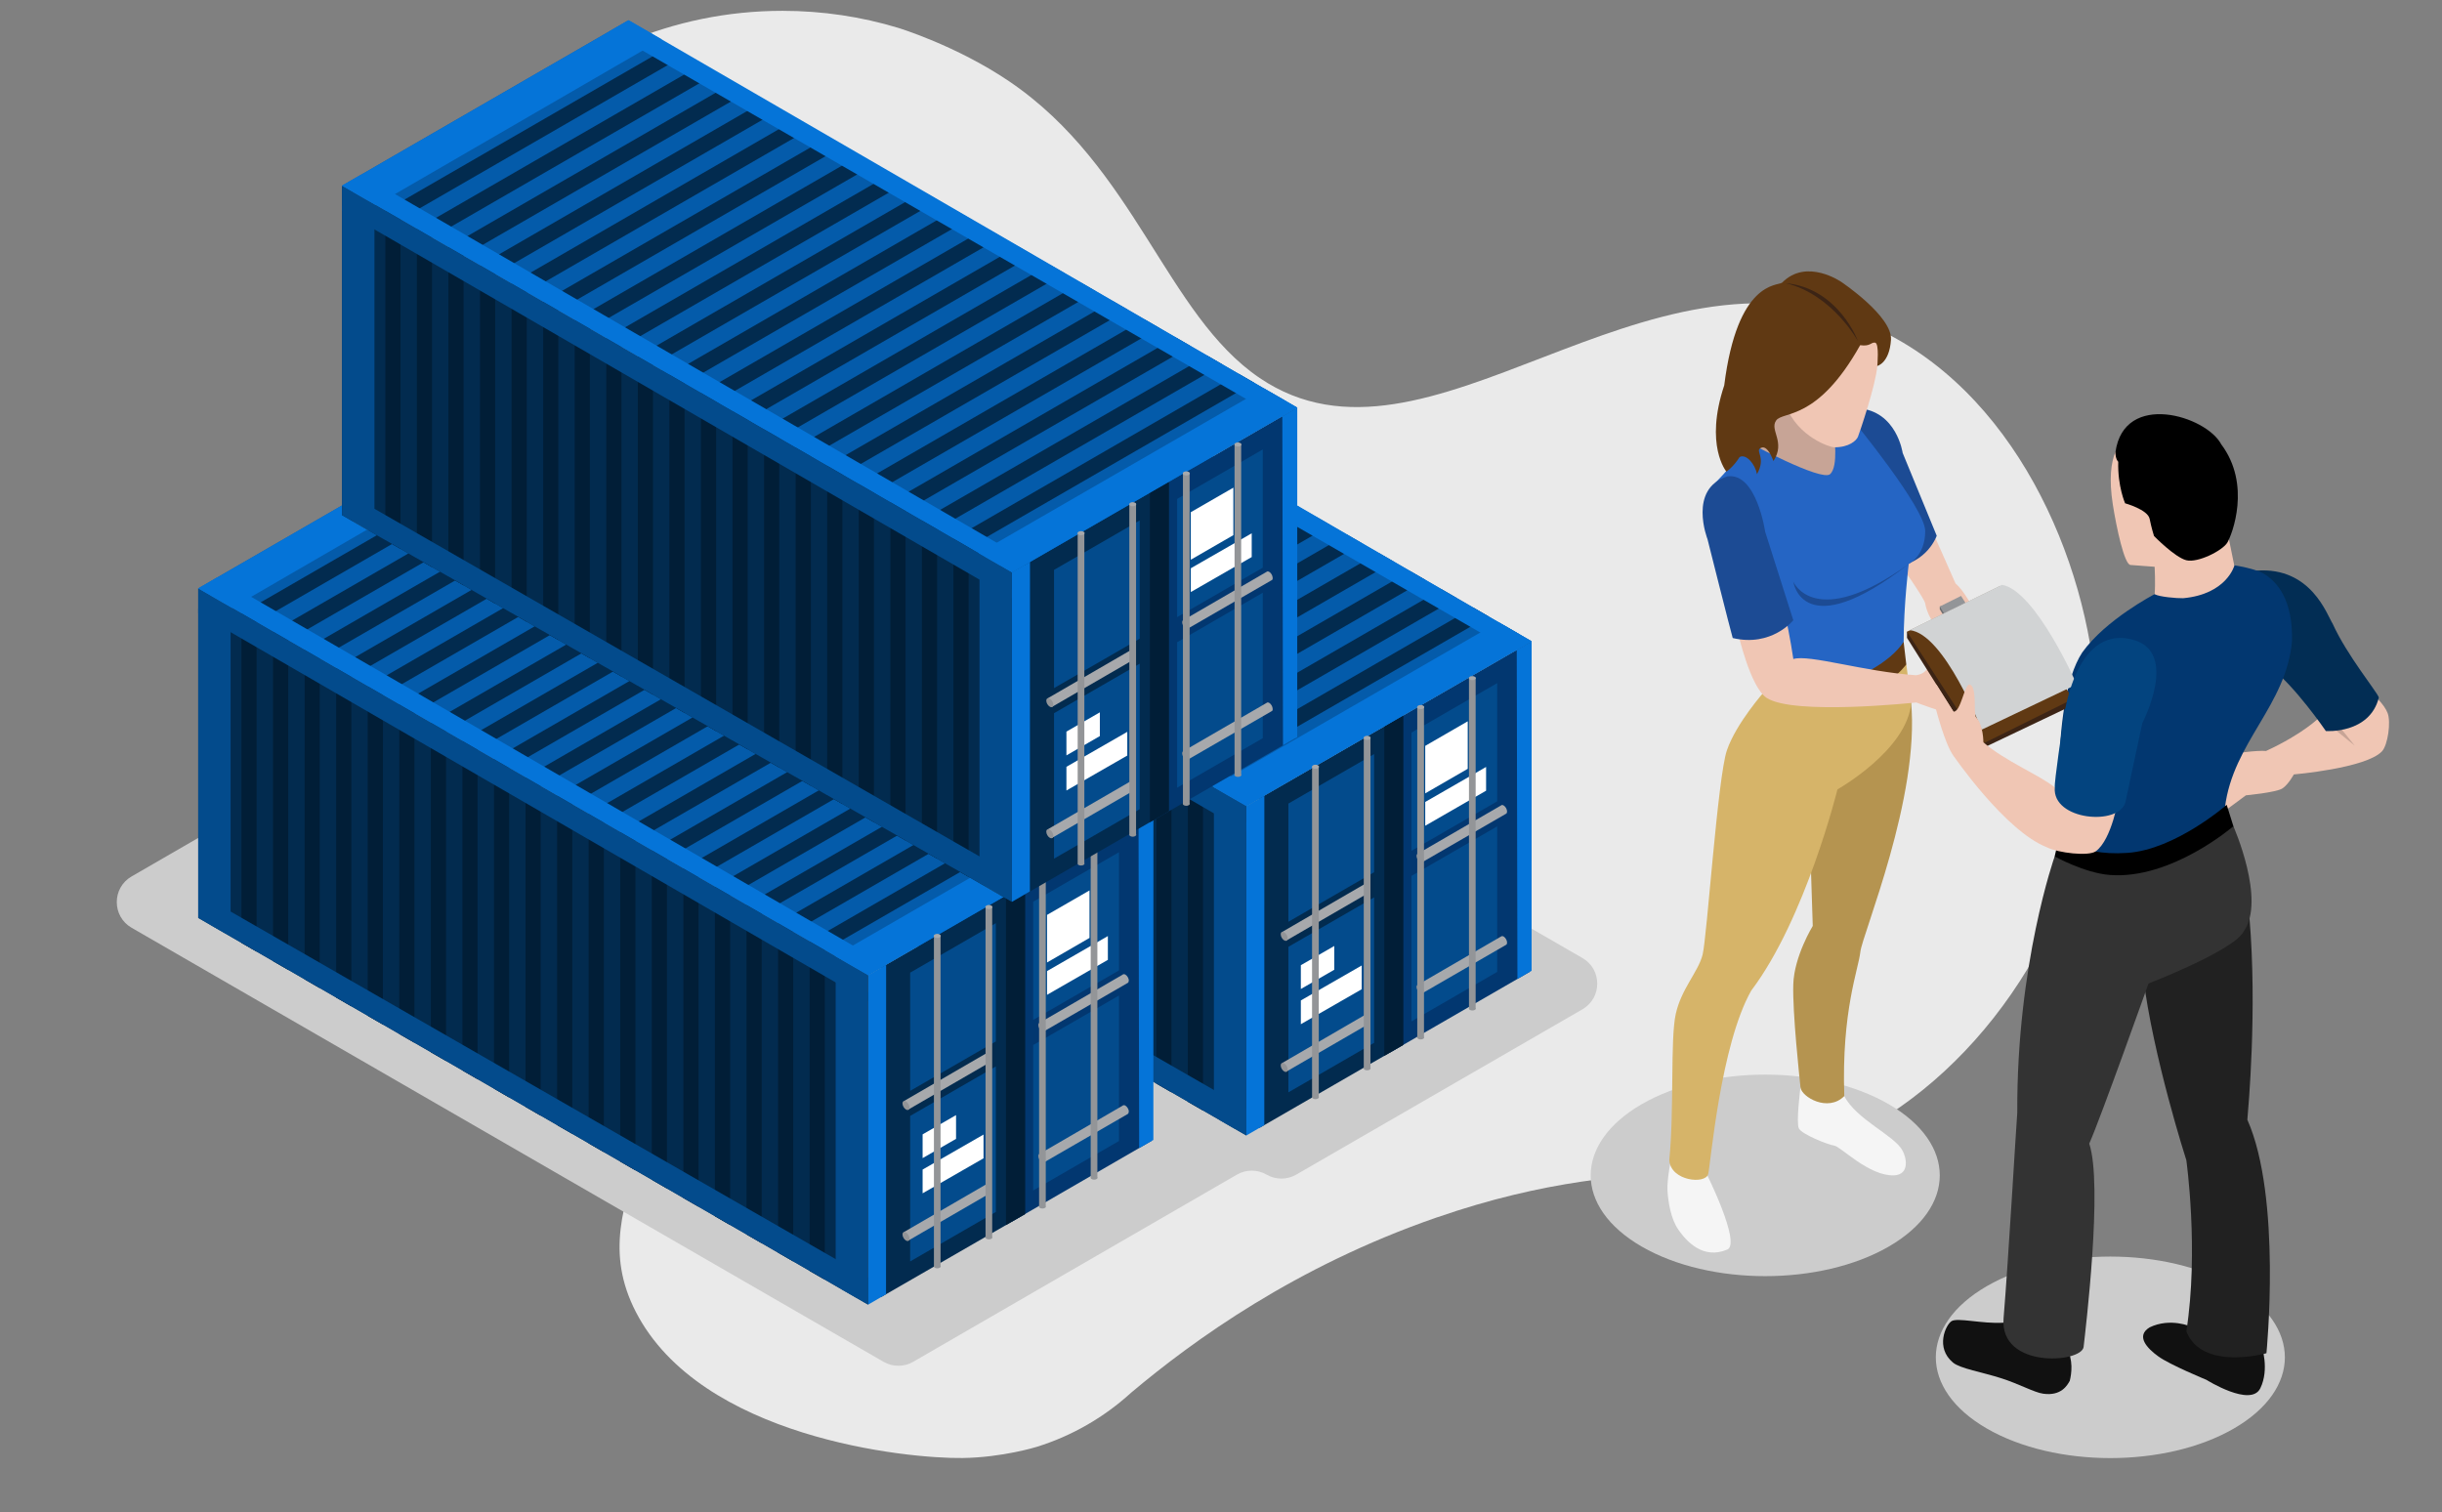 <svg xmlns="http://www.w3.org/2000/svg" id="Layer_1" viewBox="0 0 512 317.11"><rect x="0" y="0" width="512" height="317.11" fill="#808080" stroke="none"/><g><g><path d="M439.52,146.24c2.19,36.93-17.75,70.73-43.38,87.39-28.66,18.64-48.72,5.64-95.05,21.69-29.43,10.2-50.82,25.66-63.92,36.68h0c-5.63,5.14-12.38,9.07-19.84,11.38,0,0-7.15,2.22-15.51,2.33-11.72,.16-54.89-4.23-68.5-30.62-12.73-24.68,14.86-40.58,5.43-82.94-2.06-9.26-6.33-28.4-21.38-45.28-13.09-14.67-26.41-18.75-33.5-36.49-4.12-10.3-3.59-19.39-3.59-24.33C80.28,39.78,117.79,2.27,164.06,2.27c8.42,0,16.55,1.24,24.22,3.56,0,0,12.16,3.67,23.32,11.23,26.45,17.93,32.9,48.91,52.5,62.19,35.37,23.97,80.18-31.83,128.22-10.85,29.72,12.98,45.48,48.7,47.21,77.83h0Z" style="fill:#eaeaea;"></path><path d="M395.98,261.39c-14.29,8.25-37.46,8.25-51.75,0s-14.29-21.63,0-29.88,37.46-8.25,51.75,0,14.3,21.63,0,29.88Z" style="fill:#ccc;"></path><path d="M398.36,118.26s5,7.04,5.28,8.23c1.07,6.23,8.72,10.21,10.82,13.53-.05,.59-.93,4.02,.04,4.99,.96,.96,.82-2.72,2.36-2.16,1.54,.56,.49,6.21,1.06,7.05,1.28,1.19,4.63-2.18,4.78-4.51s-.35-4.18-3.78-8.17c-1.79-2-5.54-12.04-8.92-14.89-.51-1.22-4.53-10.21-4.53-10.21l-7.11,6.13h0Z" style="fill:#f0c6b4;"></path><path d="M389.55,85.6c8.13,.53,9.37,9.37,9.37,9.37l7.14,17.36s-1.93,5.76-8.95,6.55c.25,1.29-11.14-28.89-11.14-28.89,0,0,1.56-4.21,3.58-4.4h0Z" style="fill:#1c4b94;"></path><path d="M385.25,89.64l1.78,9.87-4.31,3.83-10.1-3.92-8.27-5.62,2.61-9.83s9.06-3.04,9.52-3.33c.45-.29,8.76,9,8.76,9h.01Z" style="fill:#c7a496;"></path><path d="M386.68,229.82c2.54,4.95,10.51,8.23,12.2,11.42,.79,1.36,1.63,5.02-1.77,5.21-5.29,.15-11.11-6.01-12.53-6.24-1.42-.22-6.82-2.38-7.43-3.62-.6-1.25,.34-8.58,.34-8.58,0,0,8.62,.53,9.18,1.81h0Z" style="fill:#f5f5f5;"></path><path d="M400.68,147.17c1.92,19.91-10.25,48.79-10.63,52.41-.38,3.62-3.97,12.4-3.37,30.24-3.44,3.47-8.98,.15-9.18-1.81-.2-1.98-1.7-15.72-1.51-21.62,.18-5.9,4.08-12.24,4.08-12.24l-1.11-34.47s20.41-15.65,21.72-12.5h0Z" style="fill:#b59450;"></path><path d="M357.73,245.95s7.3,14.61,4.47,16.03c-5.16,2.21-8.62-1.76-10.26-4.08-1.64-2.32-2.17-5.84-2.33-8.22-.15-2.38,.83-7.06,.83-7.06l7.29,3.33h0Z" style="fill:#f5f5f5;"></path><path d="M369.95,144.97s-5.9,6.61-7.87,12.32c-1.96,5.71-4.18,39.27-5.11,42.9-.93,3.63-4.44,7.1-5.62,12.4-1.18,5.3-.3,19.95-1.36,30.68,.3,4.38,7.63,5.13,8.16,2.88s2.58-27.06,9.02-38.44c11.39-15.07,18.08-42.19,18.08-42.19,0,0,14.63-8.25,15.46-18.13-.42-3.39-1.02-8.08-1.02-8.08l-29.74,5.66h0Z" style="fill:#d6b469;"></path><path d="M399.12,134.56l.56,4.75s-5.4,7.6-16.96,8.05c-7.68,.31-11.91-1.7-11.91-1.7l1.85-7,26.46-4.09h0Z" style="fill:#603913;"></path><path d="M383.7,99.42c-1.82,1.6-17.22-6.71-17.22-6.71,0,0-2.36,4.03-6.71,8.39,.05,4.76,12.41,41.2,12.41,41.2,0,0,6.35,2.22,10.77,1.51,6.24-.99,13.54-5.08,16.18-9.25,0-7.54,1.06-16.3,1.06-16.3,0,0,3.46-1.7,3.46-6.9,0-4.82-15.11-23.19-15.11-23.19l-4.01,2.87s.99,6.77-.82,8.37h0Z" style="fill:#2565c4;"></path><path d="M393.6,76.72c-.29,3.96-3.73,14.06-4.05,14.85-.32,.79-1.85,2.25-5.01,2.22-.74,0-7.54-2.06-10.14-8.75-.7-1.26,3.49-8.33,3.49-8.33l6.58-7.54,5.78-1.7,4.42,4.06v2.74s.34,.68-1.07,2.44h0Z" style="fill:#f0c6b4;"></path><path d="M390.01,72.38c-8.99,16.03-16.18,13.75-17.62,15.79-1.43,2.04,2.05,4.48-.56,8.5-.68-1.76-1.59-3.36-2.72-2.71-1.14,.64,1.25,1.98-.74,5.46-.34-2.01-2.23-4.35-3.63-3.59-1.36,2.15-2.77,3.06-2.77,3.06,0,0-4.65-5.5-.46-18.09,2.76-21.95,11.14-20.82,12.13-21.53,5.15-5.26,12.47-.12,12.47-.12,0,0,10.7,7.18,10.36,12.1-.33,4.91-2.87,5.48-2.87,5.48,0,0,.45-4.73-.45-4.88-.91-.15-.91,.84-3.14,.53h0Z" style="fill:#603913;"></path><path d="M374.4,59.37c11.11,1.06,15.15,12.17,15.15,12.17,0,0-5.31-9.79-15.15-12.17Z" style="fill:#3c2415;"></path><path d="M415.19,139.04c-2.23,2.84-5.22,2.42-5.22,2.42,0,0-2.19,.16-4.01-2-2.37-.15-1.33,1.61-4.19,2.12-10.88-.72-22.45-4.42-25.77-3.4-.53-3.74-1.67-9.18-1.67-9.18l-9.97,3.54s2.55,11.44,6.01,13.77c5.63,3.77,31.41,.98,31.41,.98,0,0,5.84,2.37,8.39,2.34,2.55-.03,3.53-.74,4.55-2.23,.79-1.17,2.04-5.6,.48-8.35h-.01Z" style="fill:#f0c6b4;"></path><path d="M362.2,99.88c-8.35,2.57-4.2,13.16-4.2,13.16,0,0,4.84,19.26,5.29,20.74,8.17,1.94,12.7-3.73,12.7-3.73l-5.9-18.57s-1.79-12.41-7.89-11.6Z" style="fill:#1c4b94;"></path><path d="M375.99,121.96s4.46,10.51,24.19-3.7c-22.3,17.3-24.19,3.7-24.19,3.7Z" style="fill:#1c4b94;"></path></g><g><path d="M468.34,299.54c-14.29,8.25-37.46,8.25-51.75,0s-14.29-21.63,0-29.88,37.46-8.25,51.75,0,14.29,21.63,0,29.88Z" style="fill:#ccc;"></path><path d="M486.29,150.43s-3.33,3.4-11.18,7.03c-1.88-.15-6.43,.41-8.17,.91-.86,.26-1.67,9.31-1.67,9.31l1.22,2.33,4.39-3.25s6.35-.6,7.63-1.43c1.29-.83,2.42-2.95,2.42-2.95,0,0,15.12-1.29,18.48-4.84,1.24-1.32,1.93-6.2,1.17-8.08-.75-1.9-3.1-3.94-3.1-3.94l-11.19,4.91h0Z" style="fill:#f0c6b4;"></path><polygon points="490.49 152.36 493.7 156.33 488.98 152.52 490.49 152.36" style="fill:#c7a496;"></polygon><path d="M473.12,119.65c11.47-.85,14.78,9.32,15.96,11.14,2.99,6.62,9.34,14.32,9.68,15.46-1.93,7.71-11.11,7.03-11.11,7.03,0,0-6.69-9.76-11.74-13.38-1.18-1.25-5.18-20.19-2.79-20.24h0Z" style="fill:#022d54;"></path><g><polygon points="464.18 172.55 460.94 170.68 460.94 163.62 464.18 165.49 464.18 172.55" style="fill:#705c44;"></polygon><g><polygon points="459.54 171.99 453.45 168.49 453.45 161.94 459.54 165.46 459.54 171.99" style="fill:#ebebeb;"></polygon><polygon points="458.68 166.39 454.04 163.72 454.04 163.12 458.68 165.79 458.68 166.39" style="fill:#9e9e9e;"></polygon><polygon points="458.68 168 454.04 165.33 454.04 164.72 458.68 167.39 458.68 168" style="fill:#9e9e9e;"></polygon><polygon points="458.68 169.6 454.04 166.93 454.04 166.33 458.68 169 458.68 169.6" style="fill:#9e9e9e;"></polygon><polygon points="456.68 169.33 454.04 167.81 454.04 167.2 456.68 168.73 456.68 169.33" style="fill:#9e9e9e;"></polygon></g><g><polygon points="471.18 187.12 462.57 182.14 462.57 181.35 471.18 186.32 471.18 187.12" style="fill:#9c8469;"></polygon><polygon points="471.18 189.82 462.57 184.85 462.57 184.05 471.18 189.02 471.18 189.82" style="fill:#9c8469;"></polygon><polygon points="471.18 191.2 462.57 186.24 462.57 185.43 471.18 190.4 471.18 191.2" style="fill:#9c8469;"></polygon><polygon points="466.88 186.01 462.57 183.53 462.57 182.73 466.88 185.21 466.88 186.01" style="fill:#9c8469;"></polygon></g><g><polygon points="459.54 176.29 453.45 172.77 453.45 169.66 459.54 173.18 459.54 176.29" style="fill:#ebebeb;"></polygon><g><polygon points="455.83 173.02 455.69 172.94 455.69 171.49 455.83 171.57 455.83 173.02"></polygon><polygon points="454.36 172.17 454.21 172.08 454.21 170.63 454.36 170.72 454.36 172.17"></polygon><polygon points="457.84 174.18 457.69 174.09 457.69 172.65 457.84 172.73 457.84 174.18"></polygon><polygon points="458.22 174.4 458.07 174.31 458.07 172.86 458.22 172.96 458.22 174.4"></polygon><polygon points="453.95 171.93 453.71 171.8 453.71 170.35 453.95 170.48 453.95 171.93"></polygon><polygon points="455.51 172.83 455.27 172.7 455.27 171.25 455.51 171.39 455.51 172.83"></polygon><polygon points="456.28 173.27 456.21 173.24 456.21 171.79 456.28 171.82 456.28 173.27"></polygon><polygon points="454.85 172.45 454.79 172.42 454.79 170.97 454.85 171 454.85 172.45"></polygon><polygon points="456.52 173.42 456.46 173.39 456.46 171.93 456.52 171.97 456.52 173.42"></polygon><polygon points="456.74 173.54 456.68 173.51 456.68 172.06 456.74 172.09 456.74 173.54"></polygon><polygon points="454.63 172.33 454.58 172.3 454.58 170.85 454.63 170.88 454.63 172.33"></polygon><polygon points="457.46 173.96 457.4 173.93 457.4 172.48 457.46 172.51 457.46 173.96"></polygon><polygon points="458.49 174.56 458.43 174.53 458.43 173.07 458.49 173.11 458.49 174.56"></polygon><polygon points="456.05 173.15 455.98 173.11 455.98 171.66 456.05 171.7 456.05 173.15"></polygon><polygon points="455.1 172.6 455.02 172.55 455.02 171.11 455.1 171.15 455.1 172.6"></polygon><polygon points="457.16 173.79 456.92 173.65 456.92 172.2 457.16 172.34 457.16 173.79"></polygon><polygon points="459.02 174.85 458.78 174.72 458.78 173.27 459.02 173.41 459.02 174.85"></polygon></g></g></g><path d="M451.75,124.58s-10.28,5.33-15.19,12.24c-7.18,10.99-4.33,41.75-4.33,41.75l10.31,2.7s17.3-5.14,17.75-5.14,5.9-4.12,6.2-6.81c1.67-13.68,12.89-21.38,14.06-34.92,.19-8.69-3.1-12.25-5.59-13.91-2.5-1.66-8.81-2.27-8.81-2.27l-14.4,6.35h0Z" style="fill:#023770;"></path><path d="M459.38,278.17s-4.3-1.96-8.69,.15c-2.95,1.81-.54,4.39,1.88,6.12,2.42,1.74,10.04,4.88,10.04,4.88,0,0,9.28,5.82,11.29,1.78,1.99-4.05,.26-8.92,.26-8.92l-14.78-4.01h0Z" style="fill:#111;"></path><path d="M449.33,204.63c2.05,16.86,9.07,38.65,9.07,38.65,0,0,2.65,18.87,0,35.86,3.25,8.4,16.79,4.6,16.79,4.6,0,0,3.25-32.63-4-48.96,.17-2.15,2.11-22.82,.43-42.51-1.94-1.92-22.95,4.27-22.28,12.36h-.01Z" style="fill:#212121;"></path><path d="M420.05,277.34c-4.42,.28-9.69-1.14-10.91-.31-1.21,.82-3.4,5.54,.32,8.66,1.48,1.25,6.17,2.03,10.08,3.28,3.9,1.24,6.98,3.01,8.87,3.26,3.77,.52,5.04-1.78,5.55-2.71,.37-1.52,.79-4.33-.72-7.12-1.52-2.8-12.09-5.51-13.19-5.07h0Z" style="fill:#111;"></path><path d="M430.79,179.57l1.15-5.01s2.8,5.05,14.11,4.27c10.07-.69,20.81-10.08,20.81-10.08l1.4,4.48v3.17l-12.15,9.41-14.67,3.74-8.55-5.22-2.1-4.77h0Z"></path><path d="M468.27,173.23s-12.96,11.22-25.89,10.23c-5.27-.39-11.59-3.89-11.59-3.89,0,0-7.99,22.56-7.84,53.71-.24,3-1.96,32.35-2.87,43.08-.91,10.73,16.4,9.43,16.78,6.05s4.08-34.01,1.18-42.62c2.42-5.44,12.42-33.57,12.42-33.57,0,0,18.04-6.97,19.98-10.96,4.67-6.56-2.18-22.02-2.18-22.02h0Z" style="fill:#333;"></path><path d="M445.26,92.39s-4.03,2.32-2.27,13.45c.76,4.8,2.4,12.53,3.7,12.62,1.29,.1,5.06,.38,5.06,.38,0,0,.19,3.48,0,5.75,.99,.56,4.62,.87,5.98,.84,9.12-.84,10.73-6.81,10.73-6.81l-1.45-7.12-21.74-19.1h-.01Z" style="fill:#f0c6b4;"></path><path d="M444.12,96.84c-.14,5.14,1.44,8.69,1.44,8.69,0,0,4.74,1.31,5.14,3.25,.39,1.96,.92,3.61,.92,3.61,0,0,4.37,4.48,6.78,5.08,2.42,.6,7.62-2.04,8.6-3.71,.98-1.66,5.07-12.14-1.29-20.6-3.15-5.98-20.35-11.23-22.17,1.61-.04,.29,.02,1.47,.59,2.07h-.01Z"></path><g><g><polygon points="406.7 127.76 406.7 127.17 412.11 126.43 412.11 127.02 407.6 129.24 406.7 127.76" style="fill:#6d6e71;"></polygon><polygon points="406.7 127.17 411.16 124.95 412.11 126.43 407.6 128.64 406.7 127.17" style="fill:#939598;"></polygon></g><polygon points="399.83 133.74 399.83 132.45 434.63 146.56 434.63 147.85 414.69 157.35 399.83 133.74" style="fill:#3c2415;"></polygon><polygon points="399.83 132.45 419.22 122.95 434.63 146.56 415.21 156.19 399.83 132.45" style="fill:#603913;"></polygon><path d="M400.35,132.13l19.39-9.51c7.03,1.17,15.68,20.88,15.68,20.88l-19.94,9.5s-7.82-20.25-15.13-20.87h0Z" style="fill:#d1d3d4;"></path></g><path d="M409.57,158.46c-1.81-2.4-3.78-10.18-3.78-10.18-.68-3.57-.47-3.96,.2-4.75l3.58,5.69c1.59,.11,2.29-5.91,3.42-5.69,1.59,.45,.74,6.22,1.3,6.85,1.59,1.64,1.55,5.27,1.55,5.27,0,0-5.11,3.96-6.28,2.81h.01Z" style="fill:#f0c6b4;"></path><path d="M430.81,165.1c-3.02-2.5-10.43-5.52-14.96-9.45-5.97-3.29-6.28,2.81-6.28,2.81,0,0,10.84,15.83,19.67,19.23,2.28,1.14,8.67,1.91,10.18,.8,3.4-2.51,4.77-11.28,4.77-11.28,0,0-10.28-3.24-13.38-2.1h0Z" style="fill:#f0c6b4;"></path><path d="M447.14,134.11c-12.66-3.31-14.66,17.83-14.66,17.83,0,0-1.81,12.1-1.66,13.16-.6,6.95,13.61,8.16,14.82,3.03,1.36-6.37,3.54-16.55,3.54-16.55,0,0,7.8-14.9-2.03-17.46h-.01Z" style="fill:#03447f;"></path></g></g><g><path d="M331.79,200.88L174.14,109.86c-1.92-1.11-4.29-1.11-6.21,0l-56.83,32.81c-1.92,1.11-4.28,1.11-6.21,0h-.02c-1.92-1.12-4.29-1.11-6.21,0L27.59,183.77c-4.14,2.39-4.14,8.37,0,10.76l157.66,91.01c1.92,1.11,4.29,1.11,6.21,0l67.88-39.25c1.92-1.11,4.29-1.11,6.22,0h0c1.92,1.11,4.29,1.11,6.21,0l60.01-34.66c4.14-2.39,4.14-8.37,0-10.76h.01Z" style="fill:#ccc;"></path><g><polygon points="320.75 203.76 291.5 220.65 291.5 151.58 320.75 134.68 320.75 203.76" style="fill:#023770;"></polygon><polygon points="294.21 219.09 264.02 236.52 264.02 167.43 294.21 150.01 294.21 219.09" style="fill:#022b4f;"></polygon><polygon points="288.1 182.89 270.13 193.27 270.13 168.49 288.1 158.11 288.1 182.89" style="fill:#034b8c;"></polygon><polygon points="288.1 218.66 270.13 229.04 270.13 198.52 288.1 188.16 288.1 218.66" style="fill:#034b8c;"></polygon><polygon points="313.91 168.02 295.94 178.39 295.94 153.6 313.91 143.23 313.91 168.02" style="fill:#034b8c;"></polygon><polygon points="307.73 161.2 298.82 166.35 298.82 156.39 307.73 151.24 307.73 161.2" style="fill:#fff;"></polygon><polygon points="311.58 165.79 298.82 173.14 298.82 168.15 311.58 160.81 311.58 165.79" style="fill:#fff;"></polygon><polygon points="279.75 203.33 272.74 207.37 272.74 202.38 279.75 198.35 279.75 203.33" style="fill:#fff;"></polygon><polygon points="285.5 207.42 272.74 214.75 272.74 209.77 285.5 202.44 285.5 207.42" style="fill:#fff;"></polygon><polygon points="313.91 203.78 295.94 214.15 295.94 183.65 313.91 173.27 313.91 203.78" style="fill:#034b8c;"></polygon><polygon points="265.08 235.9 261.31 238.08 261.31 169.01 265.09 166.83 265.08 235.9" style="fill:#0574d8;"></polygon><polygon points="321.12 203.55 318.15 205.27 318.01 136.27 321.13 134.47 321.12 203.55" style="fill:#0574d8;"></polygon><polygon points="294.21 219.09 290.23 221.39 290.23 152.31 294.21 150.01 294.21 219.09" style="fill:#022b4f;"></polygon><polygon points="294.21 219.09 290.23 221.39 290.23 152.31 294.21 150.01 294.21 219.09" style="isolation:isolate; opacity:.3;"></polygon><g><polygon points="261.31 238.08 120.85 156.99 120.85 87.92 261.31 169.01 261.31 238.08" style="fill:#022b4f;"></polygon><polygon points="126.49 160.26 123.31 158.41 123.31 89.33 126.49 91.17 126.49 160.26" style="fill:#2d6794;"></polygon><polygon points="133.12 164.07 129.93 162.24 129.93 93.16 133.12 95 133.12 164.07" style="fill:#022b4f;"></polygon><polygon points="139.73 167.9 136.55 166.06 136.55 96.98 139.73 98.82 139.73 167.9" style="fill:#022b4f;"></polygon><polygon points="146.35 171.72 143.15 169.88 143.16 100.8 146.35 102.64 146.35 171.72" style="fill:#022b4f;"></polygon><polygon points="152.96 175.54 149.78 173.7 149.78 104.62 152.96 106.45 152.96 175.54" style="fill:#022b4f;"></polygon><polygon points="159.58 179.37 156.4 177.52 156.4 108.45 159.58 110.27 159.58 179.37" style="fill:#022b4f;"></polygon><polygon points="166.2 183.18 163.02 181.34 163.02 112.26 166.2 114.1 166.2 183.18" style="fill:#022b4f;"></polygon><polygon points="172.82 187 169.63 185.16 169.63 116.07 172.82 117.92 172.82 187" style="fill:#022b4f;"></polygon><polygon points="179.44 190.82 176.25 188.97 176.25 119.9 179.44 121.74 179.44 190.82" style="fill:#022b4f;"></polygon><polygon points="186.05 194.64 182.87 192.81 182.87 123.73 186.05 125.56 186.05 194.64" style="fill:#022b4f;"></polygon><polygon points="192.67 198.46 189.48 196.63 189.48 127.54 192.67 129.39 192.67 198.46" style="fill:#022b4f;"></polygon><polygon points="199.29 202.28 196.1 200.44 196.1 131.36 199.29 133.21 199.29 202.28" style="fill:#022b4f;"></polygon><polygon points="205.91 206.11 202.72 204.27 202.72 135.18 205.91 137.02 205.91 206.11" style="fill:#022b4f;"></polygon><polygon points="212.53 209.93 209.34 208.08 209.34 139.01 212.53 140.85 212.53 209.93" style="fill:#022b4f;"></polygon><polygon points="219.15 213.74 215.96 211.91 215.96 142.83 219.15 144.67 219.15 213.74" style="fill:#022b4f;"></polygon><polygon points="225.76 217.57 222.58 215.72 222.58 146.65 225.76 148.48 225.76 217.57" style="fill:#022b4f;"></polygon><polygon points="232.38 221.39 229.19 219.55 229.2 150.47 232.38 152.31 232.38 221.39" style="fill:#022b4f;"></polygon><polygon points="239 225.21 235.81 223.37 235.81 154.29 239 156.13 239 225.21" style="fill:#022b4f;"></polygon><polygon points="245.62 229.04 242.43 227.19 242.44 158.11 245.62 159.95 245.62 229.04" style="fill:#022b4f;"></polygon><polygon points="252.23 232.85 249.04 231.01 249.05 161.93 252.23 163.78 252.23 232.85" style="fill:#022b4f;"></polygon><polygon points="133.12 164.07 129.93 162.24 129.93 93.16 133.12 95 133.12 164.07" style="isolation:isolate; opacity:.3;"></polygon><polygon points="139.73 167.9 136.55 166.06 136.55 96.98 139.73 98.82 139.73 167.9" style="isolation:isolate; opacity:.3;"></polygon><polygon points="146.35 171.72 143.15 169.88 143.16 100.8 146.35 102.64 146.35 171.72" style="isolation:isolate; opacity:.3;"></polygon><polygon points="152.96 175.54 149.78 173.7 149.78 104.62 152.96 106.45 152.96 175.54" style="isolation:isolate; opacity:.3;"></polygon><polygon points="159.58 179.37 156.4 177.52 156.4 108.45 159.58 110.27 159.58 179.37" style="isolation:isolate; opacity:.3;"></polygon><polygon points="166.2 183.18 163.02 181.34 163.02 112.26 166.2 114.1 166.2 183.18" style="isolation:isolate; opacity:.3;"></polygon><polygon points="172.82 187 169.63 185.16 169.63 116.07 172.82 117.92 172.82 187" style="isolation:isolate; opacity:.3;"></polygon><polygon points="179.44 190.82 176.25 188.97 176.25 119.9 179.44 121.74 179.44 190.82" style="isolation:isolate; opacity:.3;"></polygon><polygon points="186.05 194.64 182.87 192.81 182.87 123.73 186.05 125.56 186.05 194.64" style="isolation:isolate; opacity:.3;"></polygon><polygon points="192.67 198.46 189.48 196.63 189.48 127.54 192.67 129.39 192.67 198.46" style="isolation:isolate; opacity:.3;"></polygon><polygon points="199.29 202.28 196.1 200.44 196.1 131.36 199.29 133.21 199.29 202.28" style="isolation:isolate; opacity:.3;"></polygon><polygon points="205.91 206.11 202.72 204.27 202.72 135.18 205.91 137.02 205.91 206.11" style="isolation:isolate; opacity:.3;"></polygon><polygon points="212.53 209.93 209.34 208.08 209.34 139.01 212.53 140.85 212.53 209.93" style="isolation:isolate; opacity:.3;"></polygon><polygon points="219.15 213.74 215.96 211.91 215.96 142.83 219.15 144.67 219.15 213.74" style="isolation:isolate; opacity:.3;"></polygon><polygon points="225.76 217.57 222.58 215.72 222.58 146.65 225.76 148.48 225.76 217.57" style="isolation:isolate; opacity:.3;"></polygon><polygon points="232.38 221.39 229.19 219.55 229.2 150.47 232.38 152.31 232.38 221.39" style="isolation:isolate; opacity:.3;"></polygon><polygon points="239 225.21 235.81 223.37 235.81 154.29 239 156.13 239 225.21" style="isolation:isolate; opacity:.3;"></polygon><polygon points="245.62 229.04 242.43 227.19 242.44 158.11 245.62 159.95 245.62 229.04" style="isolation:isolate; opacity:.3;"></polygon><polygon points="252.23 232.85 249.04 231.01 249.05 161.93 252.23 163.78 252.23 232.85" style="isolation:isolate; opacity:.3;"></polygon><polygon points="258.84 236.67 255.66 234.83 255.66 165.75 258.84 167.59 258.84 236.67" style="fill:#2d6794;"></polygon><polygon points="261.31 237.91 254.51 232.54 254.51 168.74 261.31 172.55 261.31 237.91" style="fill:#034b8c;"></polygon></g><g><polygon points="120.85 87.92 261.31 169.01 321.13 134.47 180.68 53.38 120.85 87.92" style="fill:#045baa;"></polygon><polygon points="255.66 165.75 258.84 167.59 318.68 133.05 315.5 131.21 255.66 165.75" style="fill:#306e9e;"></polygon><polygon points="249.04 161.93 252.23 163.78 312.06 129.24 308.87 127.39 249.04 161.93" style="fill:#022b4f;"></polygon><polygon points="242.43 158.11 245.62 159.95 305.44 125.42 302.25 123.57 242.43 158.11" style="fill:#022b4f;"></polygon><polygon points="235.81 154.29 239 156.14 298.82 121.59 295.63 119.75 235.81 154.29" style="fill:#022b4f;"></polygon><polygon points="229.19 150.47 232.38 152.31 292.2 117.77 289.02 115.93 229.19 150.47" style="fill:#022b4f;"></polygon><polygon points="222.57 146.66 225.76 148.48 285.59 113.95 282.4 112.11 222.57 146.66" style="fill:#022b4f;"></polygon><polygon points="215.96 142.83 219.15 144.67 278.97 110.13 275.78 108.29 215.96 142.83" style="fill:#022b4f;"></polygon><polygon points="209.34 139.01 212.53 140.85 272.36 106.31 269.16 104.46 209.34 139.01" style="fill:#022b4f;"></polygon><polygon points="202.72 135.18 205.91 137.03 265.73 102.49 262.55 100.65 202.72 135.18" style="fill:#022b4f;"></polygon><polygon points="196.1 131.37 199.29 133.21 259.12 98.66 255.93 96.82 196.1 131.37" style="fill:#022b4f;"></polygon><polygon points="189.48 127.54 192.67 129.39 252.5 94.84 249.31 93 189.48 127.54" style="fill:#022b4f;"></polygon><polygon points="182.87 123.73 186.05 125.56 245.88 91.02 242.69 89.18 182.87 123.73" style="fill:#022b4f;"></polygon><polygon points="176.25 119.9 179.44 121.75 239.26 87.21 236.08 85.36 176.25 119.9" style="fill:#022b4f;"></polygon><polygon points="169.63 116.07 172.82 117.92 232.64 83.38 229.46 81.54 169.63 116.07" style="fill:#022b4f;"></polygon><polygon points="163.02 112.26 166.2 114.1 226.02 79.56 222.84 77.73 163.02 112.26" style="fill:#022b4f;"></polygon><polygon points="156.4 108.45 159.58 110.27 219.4 75.73 216.22 73.9 156.4 108.45" style="fill:#022b4f;"></polygon><polygon points="149.78 104.62 152.96 106.45 212.79 71.92 209.6 70.08 149.78 104.62" style="fill:#022b4f;"></polygon><polygon points="143.16 100.8 146.35 102.64 206.17 68.1 202.98 66.25 143.16 100.8" style="fill:#022b4f;"></polygon><polygon points="136.55 96.98 139.73 98.82 199.56 64.27 196.36 62.44 136.55 96.98" style="fill:#022b4f;"></polygon><polygon points="129.93 93.16 133.12 95 192.93 60.46 189.75 58.62 129.93 93.16" style="fill:#022b4f;"></polygon><polygon points="123.31 89.33 126.49 91.17 186.32 56.63 183.14 54.79 123.31 89.33" style="fill:#306e9e;"></polygon></g><polygon points="127.65 155.66 127.65 95.91 120.85 92.1 120.85 151.77 120.85 156.99 261.31 238.08 261.31 232.45 127.65 155.66" style="fill:#034b8c;"></polygon><polygon points="261.31 169.01 120.85 87.92 124.9 85.59 265.09 166.83 261.31 169.01" style="fill:#0574d8;"></polygon><polygon points="317.35 136.66 176.89 55.57 180.94 53.23 321.13 134.47 317.35 136.66" style="fill:#0574d8;"></polygon><polygon points="261.31 174.47 120.85 93.16 120.85 87.92 261.31 169.01 261.31 174.47" style="fill:#034b8c;"></polygon><polygon points="120.85 87.92 180.94 53.23 187.9 57.27 127.94 92.01 120.85 87.92" style="fill:#0574d8;"></polygon><polygon points="254.32 164.99 314.16 130.43 321.13 134.47 261.31 169.01 254.32 164.99" style="fill:#0574d8;"></polygon><g><polygon points="286.39 212.68 268.82 222.89 269.69 224.7 286.39 215.02 286.39 212.68" style="fill:#a7a9ac;"></polygon><path d="M269.98,224.23c0,.48-.32,.66-.73,.43-.41-.23-.73-.82-.73-1.27s.33-.66,.73-.43c.41,.23,.73,.82,.73,1.27Z" style="fill:#939598;"></path></g><g><path d="M315.98,197.63c0-.46-.33-1.03-.73-1.27-.14-.07-.26-.1-.36-.07v-.02l-.07,.04s-.11,.05-.15,.08l-17.37,10.08,.88,1.81,17.57-10.16s.02,0,.02,0h.02v-.02c.12-.08,.19-.22,.19-.45h0Z" style="fill:#a7a9ac;"></path><path d="M298.47,207.8c0,.47-.33,.66-.73,.43-.41-.23-.74-.81-.74-1.27s.33-.66,.74-.42c.4,.23,.73,.81,.73,1.27h0Z" style="fill:#939598;"></path></g><g><polygon points="286.39 185.21 268.82 195.41 269.69 197.22 286.39 187.54 286.39 185.21" style="fill:#a7a9ac;"></polygon><path d="M269.98,196.75c0,.47-.32,.66-.73,.42-.41-.23-.73-.8-.73-1.27s.33-.65,.73-.42c.41,.23,.73,.8,.73,1.27Z" style="fill:#939598;"></path></g><g><path d="M315.98,170.15c0-.47-.33-1.04-.73-1.27-.14-.08-.26-.1-.36-.08v-.02l-.07,.03s-.11,.05-.15,.1l-17.37,10.06,.88,1.82,17.57-10.16s.02,0,.02,0h.02c.12-.1,.19-.25,.19-.47Z" style="fill:#a7a9ac;"></path><path d="M298.47,180.33c0,.47-.33,.66-.73,.42-.41-.23-.74-.81-.74-1.27s.33-.65,.74-.43c.4,.23,.73,.81,.73,1.28Z" style="fill:#939598;"></path></g><g><path d="M287.34,223.86v-69.28l-1.41,.14v69.17c-.06,.15,0,.29,.18,.41,.3,.16,.77,.16,1.04,0,.22-.12,.27-.29,.19-.44Z" style="fill:#939598;"></path><path d="M287.15,154.41c.29,.17,.29,.44,0,.6-.28,.17-.74,.17-1.04,0-.28-.16-.28-.44,0-.6,.3-.17,.77-.17,1.04,0Z" style="fill:#a7a9ac;"></path></g><g><path d="M276.5,229.91v-69.27l-1.41,.13v69.17c-.05,.14,0,.29,.19,.4,.29,.17,.75,.17,1.04,0,.2-.12,.25-.28,.17-.44h0Z" style="fill:#939598;"></path><path d="M276.33,160.47c.29,.17,.29,.43,0,.6-.3,.17-.75,.17-1.04,0s-.29-.44,0-.6c.29-.17,.75-.17,1.04,0Z" style="fill:#a7a9ac;"></path></g><g><path d="M309.39,211.32v-69.26l-1.4,.12v69.18c-.06,.13,0,.29,.18,.39,.3,.17,.77,.17,1.05,0,.21-.11,.26-.28,.17-.43h0Z" style="fill:#939598;"></path><path d="M309.21,141.89c.29,.15,.29,.43,0,.59-.28,.17-.75,.17-1.05,0-.28-.16-.28-.44,0-.59,.3-.17,.77-.17,1.05,0Z" style="fill:#a7a9ac;"></path></g><g><path d="M298.56,217.39v-69.27l-1.41,.13v69.17c-.05,.14,0,.29,.19,.4,.29,.17,.76,.17,1.05,0,.2-.11,.25-.28,.17-.43Z" style="fill:#939598;"></path><path d="M298.39,147.95c.29,.17,.29,.44,0,.61s-.76,.17-1.05,0c-.28-.17-.28-.44,0-.61,.29-.17,.76-.17,1.05,0Z" style="fill:#a7a9ac;"></path></g></g><g><polygon points="241.45 239.21 212.2 256.12 212.2 187.03 241.45 170.13 241.45 239.21" style="fill:#023770;"></polygon><polygon points="214.92 254.56 184.71 271.98 184.71 202.9 214.92 185.47 214.92 254.56" style="fill:#022b4f;"></polygon><polygon points="208.79 218.36 190.83 228.73 190.83 203.94 208.79 193.57 208.79 218.36" style="fill:#034b8c;"></polygon><polygon points="208.79 254.12 190.83 264.49 190.83 233.98 208.79 223.61 208.79 254.12" style="fill:#034b8c;"></polygon><polygon points="234.61 203.47 216.63 213.84 216.63 189.06 234.61 178.69 234.61 203.47" style="fill:#034b8c;"></polygon><polygon points="228.43 196.66 219.53 201.81 219.53 191.83 228.43 186.7 228.43 196.66" style="fill:#fff;"></polygon><polygon points="232.28 201.26 219.53 208.59 219.53 203.61 232.28 196.27 232.28 201.26" style="fill:#fff;"></polygon><polygon points="200.45 238.79 193.44 242.83 193.44 237.85 200.45 233.81 200.45 238.79" style="fill:#fff;"></polygon><polygon points="206.21 242.87 193.44 250.21 193.44 245.23 206.21 237.89 206.21 242.87" style="fill:#fff;"></polygon><polygon points="234.61 239.24 216.63 249.61 216.63 219.11 234.61 208.74 234.61 239.24" style="fill:#034b8c;"></polygon><polygon points="185.77 271.37 182.01 273.55 182.01 204.47 185.79 202.29 185.77 271.37" style="fill:#0574d8;"></polygon><polygon points="241.82 239.02 238.84 240.73 238.71 171.74 241.83 169.93 241.82 239.02" style="fill:#0574d8;"></polygon><polygon points="214.92 254.56 210.92 256.86 210.92 187.77 214.92 185.47 214.92 254.56" style="fill:#022b4f;"></polygon><polygon points="214.92 254.56 210.92 256.86 210.92 187.77 214.92 185.47 214.92 254.56" style="isolation:isolate; opacity:.3;"></polygon><g><polygon points="182.01 273.55 41.56 192.46 41.56 123.38 182.01 204.47 182.01 273.55" style="fill:#022b4f;"></polygon><polygon points="47.19 195.71 44 193.87 44 124.8 47.19 126.63 47.19 195.71" style="fill:#2d6794;"></polygon><polygon points="53.81 199.53 50.62 197.7 50.62 128.62 53.81 130.46 53.81 199.53" style="fill:#022b4f;"></polygon><polygon points="60.43 203.36 57.24 201.52 57.24 132.43 60.43 134.28 60.43 203.36" style="fill:#022b4f;"></polygon><polygon points="67.04 207.18 63.86 205.34 63.87 136.26 67.04 138.09 67.04 207.18" style="fill:#022b4f;"></polygon><polygon points="73.67 211 70.48 209.15 70.48 140.08 73.67 141.92 73.67 211" style="fill:#022b4f;"></polygon><polygon points="80.28 214.82 77.09 212.98 77.09 143.9 80.29 145.74 80.28 214.82" style="fill:#022b4f;"></polygon><polygon points="86.9 218.64 83.71 216.8 83.72 147.72 86.9 149.56 86.9 218.64" style="fill:#022b4f;"></polygon><polygon points="93.52 222.46 90.33 220.62 90.33 151.54 93.52 153.39 93.52 222.46" style="fill:#022b4f;"></polygon><polygon points="100.13 226.28 96.95 224.44 96.95 155.36 100.13 157.2 100.13 226.28" style="fill:#022b4f;"></polygon><polygon points="106.75 230.11 103.57 228.26 103.57 159.19 106.75 161.02 106.75 230.11" style="fill:#022b4f;"></polygon><polygon points="113.36 233.93 110.18 232.08 110.18 163 113.36 164.85 113.36 233.93" style="fill:#022b4f;"></polygon><polygon points="119.99 237.74 116.8 235.9 116.8 166.82 119.99 168.67 119.99 237.74" style="fill:#022b4f;"></polygon><polygon points="126.61 241.57 123.42 239.73 123.42 170.64 126.61 172.48 126.61 241.57" style="fill:#022b4f;"></polygon><polygon points="133.23 245.39 130.04 243.55 130.04 174.47 133.23 176.31 133.23 245.39" style="fill:#022b4f;"></polygon><polygon points="139.84 249.2 136.66 247.36 136.66 178.29 139.84 180.13 139.84 249.2" style="fill:#022b4f;"></polygon><polygon points="146.47 253.02 143.28 251.19 143.28 182.1 146.47 183.95 146.47 253.02" style="fill:#022b4f;"></polygon><polygon points="153.08 256.86 149.89 255.01 149.89 185.93 153.08 187.76 153.08 256.86" style="fill:#022b4f;"></polygon><polygon points="159.7 260.67 156.51 258.83 156.51 189.75 159.7 191.59 159.7 260.67" style="fill:#022b4f;"></polygon><polygon points="166.32 264.49 163.13 262.64 163.13 193.57 166.32 195.41 166.32 264.49" style="fill:#022b4f;"></polygon><polygon points="172.93 268.31 169.75 266.48 169.75 197.39 172.93 199.23 172.93 268.31" style="fill:#022b4f;"></polygon><polygon points="53.81 199.53 50.62 197.7 50.62 128.62 53.81 130.46 53.81 199.53" style="isolation:isolate; opacity:.3;"></polygon><polygon points="60.43 203.36 57.24 201.52 57.24 132.43 60.43 134.28 60.43 203.36" style="isolation:isolate; opacity:.3;"></polygon><polygon points="67.04 207.18 63.86 205.34 63.87 136.26 67.04 138.09 67.04 207.18" style="isolation:isolate; opacity:.3;"></polygon><polygon points="73.67 211 70.48 209.15 70.48 140.08 73.67 141.92 73.67 211" style="isolation:isolate; opacity:.3;"></polygon><polygon points="80.28 214.82 77.09 212.98 77.09 143.9 80.29 145.74 80.28 214.82" style="isolation:isolate; opacity:.3;"></polygon><polygon points="86.9 218.64 83.71 216.8 83.72 147.72 86.9 149.56 86.9 218.64" style="isolation:isolate; opacity:.3;"></polygon><polygon points="93.52 222.46 90.33 220.62 90.33 151.54 93.52 153.39 93.52 222.46" style="isolation:isolate; opacity:.3;"></polygon><polygon points="100.13 226.28 96.95 224.44 96.95 155.36 100.13 157.2 100.13 226.28" style="isolation:isolate; opacity:.3;"></polygon><polygon points="106.75 230.11 103.57 228.26 103.57 159.19 106.75 161.02 106.75 230.11" style="isolation:isolate; opacity:.3;"></polygon><polygon points="113.36 233.93 110.18 232.08 110.18 163 113.36 164.85 113.36 233.93" style="isolation:isolate; opacity:.3;"></polygon><polygon points="119.99 237.74 116.8 235.9 116.8 166.82 119.99 168.67 119.99 237.74" style="isolation:isolate; opacity:.3;"></polygon><polygon points="126.61 241.57 123.42 239.73 123.42 170.64 126.61 172.48 126.61 241.57" style="isolation:isolate; opacity:.3;"></polygon><polygon points="133.23 245.39 130.04 243.55 130.04 174.47 133.23 176.31 133.23 245.39" style="isolation:isolate; opacity:.3;"></polygon><polygon points="139.84 249.2 136.66 247.36 136.66 178.29 139.84 180.13 139.84 249.2" style="isolation:isolate; opacity:.3;"></polygon><polygon points="146.47 253.02 143.28 251.19 143.28 182.1 146.47 183.95 146.47 253.02" style="isolation:isolate; opacity:.3;"></polygon><polygon points="153.08 256.86 149.89 255.01 149.89 185.93 153.08 187.76 153.08 256.86" style="isolation:isolate; opacity:.3;"></polygon><polygon points="159.7 260.67 156.51 258.83 156.51 189.75 159.7 191.59 159.7 260.67" style="isolation:isolate; opacity:.3;"></polygon><polygon points="166.32 264.49 163.13 262.64 163.13 193.57 166.32 195.41 166.32 264.49" style="isolation:isolate; opacity:.3;"></polygon><polygon points="172.93 268.31 169.75 266.48 169.75 197.39 172.93 199.23 172.93 268.31" style="isolation:isolate; opacity:.3;"></polygon><polygon points="179.55 272.13 176.35 270.29 176.35 201.21 179.55 203.06 179.55 272.13" style="fill:#2d6794;"></polygon><polygon points="182.01 273.37 175.21 268 175.21 204.19 182.01 208.01 182.01 273.37" style="fill:#034b8c;"></polygon></g><g><polygon points="41.56 123.38 182.01 204.47 241.83 169.93 101.38 88.85 41.56 123.38" style="fill:#045baa;"></polygon><polygon points="176.35 201.22 179.55 203.06 239.38 168.51 236.19 166.68 176.35 201.22" style="fill:#306e9e;"></polygon><polygon points="169.75 197.4 172.93 199.23 232.76 164.69 229.57 162.85 169.75 197.4" style="fill:#022b4f;"></polygon><polygon points="163.13 193.57 166.32 195.41 226.13 160.87 222.95 159.03 163.13 193.57" style="fill:#022b4f;"></polygon><polygon points="156.51 189.75 159.7 191.59 219.53 157.06 216.34 155.21 156.51 189.75" style="fill:#022b4f;"></polygon><polygon points="149.89 185.93 153.08 187.77 212.9 153.23 209.72 151.39 149.89 185.93" style="fill:#022b4f;"></polygon><polygon points="143.28 182.12 146.46 183.95 206.28 149.41 203.1 147.57 143.28 182.12" style="fill:#022b4f;"></polygon><polygon points="136.66 178.29 139.84 180.13 199.66 145.59 196.48 143.74 136.66 178.29" style="fill:#022b4f;"></polygon><polygon points="130.04 174.47 133.23 176.31 193.05 141.77 189.86 139.92 130.04 174.47" style="fill:#022b4f;"></polygon><polygon points="123.42 170.64 126.61 172.49 186.44 137.95 183.24 136.1 123.42 170.64" style="fill:#022b4f;"></polygon><polygon points="116.8 166.83 119.99 168.67 179.82 134.12 176.63 132.29 116.8 166.83" style="fill:#022b4f;"></polygon><polygon points="110.18 163.01 113.36 164.85 173.19 130.31 170.01 128.46 110.18 163.01" style="fill:#022b4f;"></polygon><polygon points="103.57 159.19 106.75 161.02 166.58 126.48 163.4 124.65 103.57 159.19" style="fill:#022b4f;"></polygon><polygon points="96.95 155.36 100.13 157.21 159.96 122.66 156.77 120.81 96.95 155.36" style="fill:#022b4f;"></polygon><polygon points="90.33 151.54 93.52 153.39 153.34 118.84 150.15 117.01 90.33 151.54" style="fill:#022b4f;"></polygon><polygon points="83.71 147.72 86.9 149.56 146.72 115.02 143.53 113.18 83.71 147.72" style="fill:#022b4f;"></polygon><polygon points="77.09 143.9 80.28 145.74 140.11 111.2 136.92 109.36 77.09 143.9" style="fill:#022b4f;"></polygon><polygon points="70.48 140.08 73.67 141.92 133.49 107.38 130.3 105.54 70.48 140.08" style="fill:#022b4f;"></polygon><polygon points="63.87 136.26 67.04 138.1 126.87 103.56 123.68 101.71 63.87 136.26" style="fill:#022b4f;"></polygon><polygon points="57.24 132.43 60.43 134.28 120.25 99.74 117.06 97.9 57.24 132.43" style="fill:#022b4f;"></polygon><polygon points="50.62 128.62 53.81 130.46 113.64 95.91 110.45 94.07 50.62 128.62" style="fill:#022b4f;"></polygon><polygon points="44 124.8 47.19 126.63 107.02 92.1 103.83 90.25 44 124.8" style="fill:#306e9e;"></polygon></g><polygon points="48.35 191.13 48.35 131.37 41.56 127.55 41.56 187.22 41.56 192.46 182.01 273.55 182.01 267.92 48.35 191.13" style="fill:#034b8c;"></polygon><polygon points="182.01 204.47 41.56 123.38 45.6 121.05 185.79 202.29 182.01 204.47" style="fill:#0574d8;"></polygon><polygon points="238.05 172.12 97.59 91.02 101.63 88.68 241.83 169.93 238.05 172.12" style="fill:#0574d8;"></polygon><polygon points="182.01 209.93 41.56 128.62 41.56 123.38 182.01 204.47 182.01 209.93" style="fill:#034b8c;"></polygon><polygon points="41.56 123.38 101.63 88.68 108.6 92.72 48.64 127.47 41.56 123.38" style="fill:#0574d8;"></polygon><polygon points="175.03 200.44 234.86 165.89 241.83 169.93 182.01 204.47 175.03 200.44" style="fill:#0574d8;"></polygon><g><polygon points="207.09 248.14 189.51 258.34 190.39 260.15 207.09 250.47 207.09 248.14" style="fill:#a7a9ac;"></polygon><path d="M190.69,259.69c0,.46-.33,.65-.74,.42-.41-.23-.73-.81-.73-1.27s.33-.66,.73-.42c.41,.23,.74,.8,.74,1.27Z" style="fill:#939598;"></path></g><g><path d="M236.68,233.09c0-.47-.33-1.03-.74-1.28-.13-.07-.25-.09-.36-.07v-.02l-.07,.04c-.07,0-.11,.05-.16,.09l-17.35,10.07,.88,1.81,17.57-10.15s.02,0,.03-.02h0c.11-.1,.18-.24,.18-.47h.01Z" style="fill:#a7a9ac;"></path><path d="M219.17,243.27c0,.46-.33,.65-.72,.41-.41-.22-.75-.8-.75-1.27s.33-.66,.75-.42c.4,.23,.72,.81,.72,1.28Z" style="fill:#939598;"></path></g><g><polygon points="207.09 220.68 189.51 230.87 190.39 232.68 207.09 223 207.09 220.68" style="fill:#a7a9ac;"></polygon><path d="M190.69,232.22c0,.47-.33,.66-.74,.42-.41-.23-.73-.81-.73-1.27s.33-.66,.73-.43c.41,.24,.74,.8,.74,1.28Z" style="fill:#939598;"></path></g><g><path d="M236.68,205.62c0-.46-.33-1.04-.74-1.28-.13-.07-.25-.08-.36-.07v-.02l-.07,.04c-.07,0-.11,.03-.16,.09l-17.35,10.06,.88,1.81,17.57-10.16s.02,0,.03,0h0c.11-.1,.18-.25,.18-.46h.01Z" style="fill:#a7a9ac;"></path><path d="M219.17,215.79c0,.46-.33,.66-.72,.42-.41-.23-.75-.81-.75-1.27s.33-.66,.75-.42c.4,.23,.72,.8,.72,1.27Z" style="fill:#939598;"></path></g><g><path d="M208.03,259.31v-69.27l-1.4,.13v69.18c-.06,.13,0,.29,.18,.39,.28,.17,.75,.17,1.05,0,.19-.11,.26-.28,.17-.43h0Z" style="fill:#939598;"></path><path d="M207.86,189.88c.28,.16,.28,.42,0,.59-.3,.18-.77,.18-1.05,0-.3-.17-.3-.43,0-.59,.28-.17,.75-.17,1.05,0Z" style="fill:#a7a9ac;"></path></g><g><path d="M197.2,265.37v-69.26l-1.39,.12v69.18c-.06,.13,0,.28,.18,.4,.29,.17,.76,.17,1.05,0,.2-.12,.25-.29,.16-.43h0Z" style="fill:#939598;"></path><path d="M197.03,195.94c.29,.17,.29,.43,0,.6-.29,.17-.77,.17-1.05,0-.29-.17-.29-.43,0-.6s.76-.17,1.05,0Z" style="fill:#a7a9ac;"></path></g><g><path d="M230.08,246.79v-69.27l-1.4,.14v69.17c-.05,.13,0,.29,.19,.39,.29,.17,.76,.17,1.04,0,.22-.12,.26-.28,.18-.43h0Z" style="fill:#939598;"></path><path d="M229.9,177.35c.3,.17,.3,.43,0,.6-.28,.17-.74,.17-1.04,0-.3-.17-.3-.43,0-.6,.29-.18,.76-.18,1.04,0Z" style="fill:#a7a9ac;"></path></g><g><path d="M219.26,252.86v-69.27l-1.4,.12v69.17c-.06,.15,0,.29,.18,.4,.29,.16,.76,.16,1.04,0,.21-.12,.26-.28,.17-.42h.01Z" style="fill:#939598;"></path><path d="M219.09,183.41c.29,.18,.29,.44,0,.6s-.75,.16-1.04,0c-.29-.17-.29-.43,0-.6,.29-.17,.76-.17,1.04,0Z" style="fill:#a7a9ac;"></path></g></g><g><polygon points="271.6 154.77 242.36 171.67 242.37 102.59 271.6 85.68 271.6 154.77" style="fill:#023770;"></polygon><polygon points="245.07 170.1 214.87 187.54 214.87 118.45 245.07 101.02 245.07 170.1" style="fill:#022b4f;"></polygon><polygon points="238.96 133.91 220.99 144.28 220.99 119.49 238.96 109.12 238.96 133.91" style="fill:#034b8c;"></polygon><polygon points="238.96 169.66 220.99 180.04 220.99 149.54 238.96 139.16 238.96 169.66" style="fill:#034b8c;"></polygon><polygon points="264.76 119.03 246.8 129.4 246.8 104.62 264.76 94.24 264.76 119.03" style="fill:#034b8c;"></polygon><polygon points="258.59 112.21 249.67 117.36 249.67 107.39 258.59 102.25 258.59 112.21" style="fill:#fff;"></polygon><polygon points="262.44 116.8 249.67 124.14 249.67 119.15 262.44 111.82 262.44 116.8" style="fill:#fff;"></polygon><polygon points="230.6 154.34 223.59 158.39 223.59 153.4 230.6 149.36 230.6 154.34" style="fill:#fff;"></polygon><polygon points="236.35 158.42 223.59 165.75 223.59 160.78 236.35 153.45 236.35 158.42" style="fill:#fff;"></polygon><polygon points="264.76 154.78 246.8 165.16 246.8 134.66 264.76 124.28 264.76 154.78" style="fill:#034b8c;"></polygon><polygon points="215.93 186.91 212.16 189.1 212.16 120.01 215.95 117.84 215.93 186.91" style="fill:#0574d8;"></polygon><polygon points="271.98 154.56 269 156.28 268.86 87.28 271.99 85.48 271.98 154.56" style="fill:#0574d8;"></polygon><polygon points="245.07 170.1 241.09 172.4 241.09 103.32 245.07 101.02 245.07 170.1" style="fill:#022b4f;"></polygon><polygon points="245.07 170.1 241.09 172.4 241.09 103.32 245.07 101.02 245.07 170.1" style="isolation:isolate; opacity:.3;"></polygon><g><polygon points="212.16 189.1 71.71 108.01 71.71 38.94 212.16 120.01 212.16 189.1" style="fill:#022b4f;"></polygon><polygon points="77.35 111.27 74.16 109.43 74.16 40.35 77.35 42.18 77.35 111.27" style="fill:#2d6794;"></polygon><polygon points="83.97 115.08 80.79 113.25 80.79 44.17 83.97 46 83.97 115.08" style="fill:#022b4f;"></polygon><polygon points="90.58 118.91 87.4 117.07 87.4 47.99 90.58 49.83 90.58 118.91" style="fill:#022b4f;"></polygon><polygon points="97.2 122.73 94.01 120.89 94.02 51.8 97.2 53.64 97.2 122.73" style="fill:#022b4f;"></polygon><polygon points="103.81 126.55 100.63 124.7 100.64 55.63 103.83 57.47 103.81 126.55" style="fill:#022b4f;"></polygon><polygon points="110.44 130.37 107.26 128.54 107.26 59.46 110.45 61.29 110.44 130.37" style="fill:#022b4f;"></polygon><polygon points="117.06 134.19 113.88 132.35 113.88 63.27 117.06 65.1 117.06 134.19" style="fill:#022b4f;"></polygon><polygon points="123.67 138.01 120.49 136.17 120.49 67.09 123.68 68.94 123.67 138.01" style="fill:#022b4f;"></polygon><polygon points="130.3 141.83 127.11 139.99 127.11 70.91 130.3 72.75 130.3 141.83" style="fill:#022b4f;"></polygon><polygon points="136.91 145.66 133.73 143.81 133.73 74.74 136.91 76.57 136.91 145.66" style="fill:#022b4f;"></polygon><polygon points="143.53 149.47 140.34 147.63 140.34 78.55 143.53 80.39 143.53 149.47" style="fill:#022b4f;"></polygon><polygon points="150.15 153.29 146.96 151.46 146.96 82.38 150.15 84.22 150.15 153.29" style="fill:#022b4f;"></polygon><polygon points="156.77 157.12 153.57 155.28 153.57 86.2 156.77 88.04 156.77 157.12" style="fill:#022b4f;"></polygon><polygon points="163.38 160.94 160.2 159.1 160.2 90.02 163.38 91.85 163.38 160.94" style="fill:#022b4f;"></polygon><polygon points="170.01 164.75 166.82 162.92 166.82 93.84 170.01 95.68 170.01 164.75" style="fill:#022b4f;"></polygon><polygon points="176.62 168.57 173.43 166.74 173.43 97.65 176.62 99.5 176.62 168.57" style="fill:#022b4f;"></polygon><polygon points="183.24 172.4 180.05 170.56 180.05 101.48 183.24 103.31 183.24 172.4" style="fill:#022b4f;"></polygon><polygon points="189.86 176.22 186.67 174.38 186.68 105.31 189.86 107.14 189.86 176.22" style="fill:#022b4f;"></polygon><polygon points="196.47 180.04 193.28 178.2 193.29 109.12 196.48 110.97 196.47 180.04" style="fill:#022b4f;"></polygon><polygon points="203.09 183.86 199.9 182.02 199.9 112.95 203.09 114.79 203.09 183.86" style="fill:#022b4f;"></polygon><polygon points="83.97 115.08 80.79 113.25 80.79 44.17 83.97 46 83.97 115.08" style="isolation:isolate; opacity:.3;"></polygon><polygon points="90.58 118.91 87.4 117.07 87.4 47.99 90.58 49.83 90.58 118.91" style="isolation:isolate; opacity:.3;"></polygon><polygon points="97.2 122.73 94.01 120.89 94.02 51.8 97.2 53.64 97.2 122.73" style="isolation:isolate; opacity:.3;"></polygon><polygon points="103.81 126.55 100.63 124.7 100.64 55.63 103.83 57.47 103.81 126.55" style="isolation:isolate; opacity:.3;"></polygon><polygon points="110.44 130.37 107.26 128.54 107.26 59.46 110.45 61.29 110.44 130.37" style="isolation:isolate; opacity:.3;"></polygon><polygon points="117.06 134.19 113.88 132.35 113.88 63.27 117.06 65.1 117.06 134.19" style="isolation:isolate; opacity:.3;"></polygon><polygon points="123.67 138.01 120.49 136.17 120.49 67.09 123.68 68.94 123.67 138.01" style="isolation:isolate; opacity:.3;"></polygon><polygon points="130.3 141.83 127.11 139.99 127.11 70.91 130.3 72.75 130.3 141.83" style="isolation:isolate; opacity:.3;"></polygon><polygon points="136.91 145.66 133.73 143.81 133.73 74.74 136.91 76.57 136.91 145.66" style="isolation:isolate; opacity:.3;"></polygon><polygon points="143.53 149.47 140.34 147.63 140.34 78.55 143.53 80.39 143.53 149.47" style="isolation:isolate; opacity:.3;"></polygon><polygon points="150.15 153.29 146.96 151.46 146.96 82.38 150.15 84.22 150.15 153.29" style="isolation:isolate; opacity:.3;"></polygon><polygon points="156.77 157.12 153.57 155.28 153.57 86.2 156.77 88.04 156.77 157.12" style="isolation:isolate; opacity:.3;"></polygon><polygon points="163.38 160.94 160.2 159.1 160.2 90.02 163.38 91.85 163.38 160.94" style="isolation:isolate; opacity:.3;"></polygon><polygon points="170.01 164.75 166.82 162.92 166.82 93.84 170.01 95.68 170.01 164.75" style="isolation:isolate; opacity:.3;"></polygon><polygon points="176.62 168.57 173.43 166.74 173.43 97.65 176.62 99.5 176.62 168.57" style="isolation:isolate; opacity:.3;"></polygon><polygon points="183.24 172.4 180.05 170.56 180.05 101.48 183.24 103.31 183.24 172.4" style="isolation:isolate; opacity:.3;"></polygon><polygon points="189.86 176.22 186.67 174.38 186.68 105.31 189.86 107.14 189.86 176.22" style="isolation:isolate; opacity:.3;"></polygon><polygon points="196.47 180.04 193.28 178.2 193.29 109.12 196.48 110.97 196.47 180.04" style="isolation:isolate; opacity:.3;"></polygon><polygon points="203.09 183.86 199.9 182.02 199.9 112.95 203.09 114.79 203.09 183.86" style="isolation:isolate; opacity:.3;"></polygon><polygon points="209.71 187.68 206.52 185.84 206.52 116.76 209.71 118.6 209.71 187.68" style="fill:#2d6794;"></polygon><polygon points="212.16 188.92 205.37 183.54 205.37 119.75 212.16 123.57 212.16 188.92" style="fill:#034b8c;"></polygon></g><g><polygon points="71.71 38.94 212.16 120.01 271.99 85.48 131.53 4.39 71.71 38.94" style="fill:#045baa;"></polygon><polygon points="206.52 116.77 209.71 118.6 269.54 84.06 266.34 82.22 206.52 116.77" style="fill:#306e9e;"></polygon><polygon points="199.9 112.95 203.09 114.79 262.91 80.24 259.72 78.4 199.9 112.95" style="fill:#022b4f;"></polygon><polygon points="193.28 109.12 196.47 110.97 256.29 76.43 253.11 74.58 193.28 109.12" style="fill:#022b4f;"></polygon><polygon points="186.67 105.31 189.86 107.14 249.67 72.6 246.49 70.76 186.67 105.31" style="fill:#022b4f;"></polygon><polygon points="180.05 101.49 183.24 103.32 243.06 68.78 239.88 66.95 180.05 101.49" style="fill:#022b4f;"></polygon><polygon points="173.43 97.66 176.62 99.5 236.45 64.96 233.26 63.12 173.43 97.66" style="fill:#022b4f;"></polygon><polygon points="166.82 93.84 170.01 95.68 229.83 61.14 226.64 59.29 166.82 93.84" style="fill:#022b4f;"></polygon><polygon points="160.2 90.02 163.38 91.86 223.21 57.32 220.02 55.48 160.2 90.02" style="fill:#022b4f;"></polygon><polygon points="153.57 86.2 156.77 88.04 216.59 53.49 213.41 51.66 153.57 86.2" style="fill:#022b4f;"></polygon><polygon points="146.96 82.38 150.15 84.22 209.98 49.68 206.78 47.84 146.96 82.38" style="fill:#022b4f;"></polygon><polygon points="140.34 78.57 143.53 80.39 203.36 45.86 200.17 44.02 140.34 78.57" style="fill:#022b4f;"></polygon><polygon points="133.73 74.74 136.91 76.57 196.74 42.04 193.56 40.19 133.73 74.74" style="fill:#022b4f;"></polygon><polygon points="127.11 70.91 130.3 72.76 190.12 38.22 186.93 36.37 127.11 70.91" style="fill:#022b4f;"></polygon><polygon points="120.49 67.09 123.67 68.94 183.49 34.4 180.31 32.55 120.49 67.09" style="fill:#022b4f;"></polygon><polygon points="113.88 63.27 117.06 65.1 176.88 30.56 173.7 28.74 113.88 63.27" style="fill:#022b4f;"></polygon><polygon points="107.26 59.46 110.44 61.29 170.26 26.75 167.07 24.91 107.26 59.46" style="fill:#022b4f;"></polygon><polygon points="100.64 55.63 103.83 57.47 163.65 22.93 160.46 21.08 100.64 55.63" style="fill:#022b4f;"></polygon><polygon points="94.02 51.8 97.2 53.65 157.03 19.11 153.84 17.26 94.02 51.8" style="fill:#022b4f;"></polygon><polygon points="87.4 47.99 90.58 49.83 150.41 15.29 147.23 13.45 87.4 47.99" style="fill:#022b4f;"></polygon><polygon points="80.79 44.17 83.97 46 143.79 11.46 140.61 9.63 80.79 44.17" style="fill:#022b4f;"></polygon><polygon points="74.16 40.35 77.35 42.18 137.18 7.64 133.99 5.81 74.16 40.35" style="fill:#306e9e;"></polygon></g><polygon points="78.51 106.68 78.51 46.93 71.71 43.1 71.71 102.78 71.71 108.01 212.16 189.1 212.16 183.47 78.51 106.68" style="fill:#034b8c;"></polygon><polygon points="212.16 120.01 71.71 38.94 75.76 36.6 215.95 117.84 212.16 120.01" style="fill:#0574d8;"></polygon><polygon points="268.2 87.66 127.75 6.58 131.79 4.24 271.99 85.48 268.2 87.66" style="fill:#0574d8;"></polygon><polygon points="212.16 125.47 71.71 44.17 71.71 38.94 212.16 120.01 212.16 125.47" style="fill:#034b8c;"></polygon><polygon points="71.71 38.94 131.79 4.24 138.76 8.27 78.8 43.02 71.71 38.94" style="fill:#0574d8;"></polygon><polygon points="205.18 115.99 265.02 81.45 271.99 85.48 212.16 120.01 205.18 115.99" style="fill:#0574d8;"></polygon><g><polygon points="237.25 163.7 219.67 173.89 220.55 175.7 237.25 166.02 237.25 163.7" style="fill:#a7a9ac;"></polygon><path d="M220.84,175.25c0,.46-.33,.65-.73,.42-.41-.23-.74-.81-.74-1.28s.33-.66,.74-.42c.41,.23,.73,.8,.73,1.28Z" style="fill:#939598;"></path></g><g><path d="M266.83,148.64c0-.47-.32-1.03-.72-1.27-.14-.07-.26-.09-.36-.08l-.02-.02-.05,.04s-.11,.04-.15,.09l-17.36,10.06,.87,1.82,17.58-10.16s.02,0,.02-.02h.03c.12-.09,.18-.23,.18-.45h-.02Z" style="fill:#a7a9ac;"></path><path d="M249.33,158.82c0,.46-.32,.65-.73,.42-.41-.23-.74-.8-.74-1.27s.33-.66,.74-.42c.41,.23,.73,.8,.73,1.27Z" style="fill:#939598;"></path></g><g><polygon points="237.25 136.22 219.67 146.41 220.55 148.23 237.25 138.55 237.25 136.22" style="fill:#a7a9ac;"></polygon><path d="M220.84,147.77c0,.46-.33,.65-.73,.41-.41-.23-.74-.8-.74-1.26s.33-.66,.74-.42,.73,.8,.73,1.27h0Z" style="fill:#939598;"></path></g><g><path d="M266.83,121.16c0-.46-.32-1.03-.72-1.26-.14-.08-.26-.1-.36-.08l-.02-.02-.05,.03s-.11,.04-.15,.09l-17.36,10.07,.87,1.82,17.58-10.16s.02,0,.02-.01h.03c.12-.1,.18-.25,.18-.47h-.02Z" style="fill:#a7a9ac;"></path><path d="M249.33,131.34c0,.47-.32,.66-.73,.42-.41-.23-.74-.8-.74-1.27s.33-.65,.74-.42c.41,.24,.73,.81,.73,1.27Z" style="fill:#939598;"></path></g><g><path d="M238.19,174.86V105.6l-1.41,.13v69.18c-.06,.14,0,.28,.19,.4,.29,.17,.76,.17,1.04,0,.21-.12,.26-.29,.18-.44h0Z" style="fill:#939598;"></path><path d="M238.01,105.42c.29,.16,.29,.44,0,.6-.28,.17-.75,.17-1.04,0s-.29-.44,0-.6c.29-.17,.76-.17,1.04,0Z" style="fill:#a7a9ac;"></path></g><g><path d="M227.35,180.92V111.66l-1.4,.12v69.18c-.05,.12,0,.29,.18,.4,.29,.16,.76,.16,1.05,0,.2-.12,.25-.29,.17-.44Z" style="fill:#939598;"></path><path d="M227.19,111.49c.28,.16,.28,.43,0,.6-.3,.17-.76,.17-1.05,0-.29-.17-.29-.44,0-.6,.29-.17,.76-.17,1.05,0Z" style="fill:#a7a9ac;"></path></g><g><path d="M260.23,162.35V93.07l-1.39,.13v69.17c-.05,.14,0,.29,.18,.4,.29,.17,.76,.17,1.05,0,.2-.12,.26-.28,.16-.43h0Z" style="fill:#939598;"></path><path d="M260.07,92.9c.29,.18,.29,.44,0,.61-.29,.16-.76,.16-1.05,0-.28-.17-.28-.43,0-.61,.29-.17,.76-.17,1.05,0Z" style="fill:#a7a9ac;"></path></g><g><path d="M249.42,168.39V99.13l-1.4,.13v69.17c-.05,.15,0,.29,.18,.4,.29,.17,.77,.17,1.05,0,.19-.12,.26-.28,.17-.44h0Z" style="fill:#939598;"></path><path d="M249.25,98.95c.29,.17,.29,.44,0,.61s-.76,.17-1.05,0c-.28-.16-.28-.44,0-.61,.29-.16,.77-.16,1.05,0Z" style="fill:#a7a9ac;"></path></g></g></g></svg>